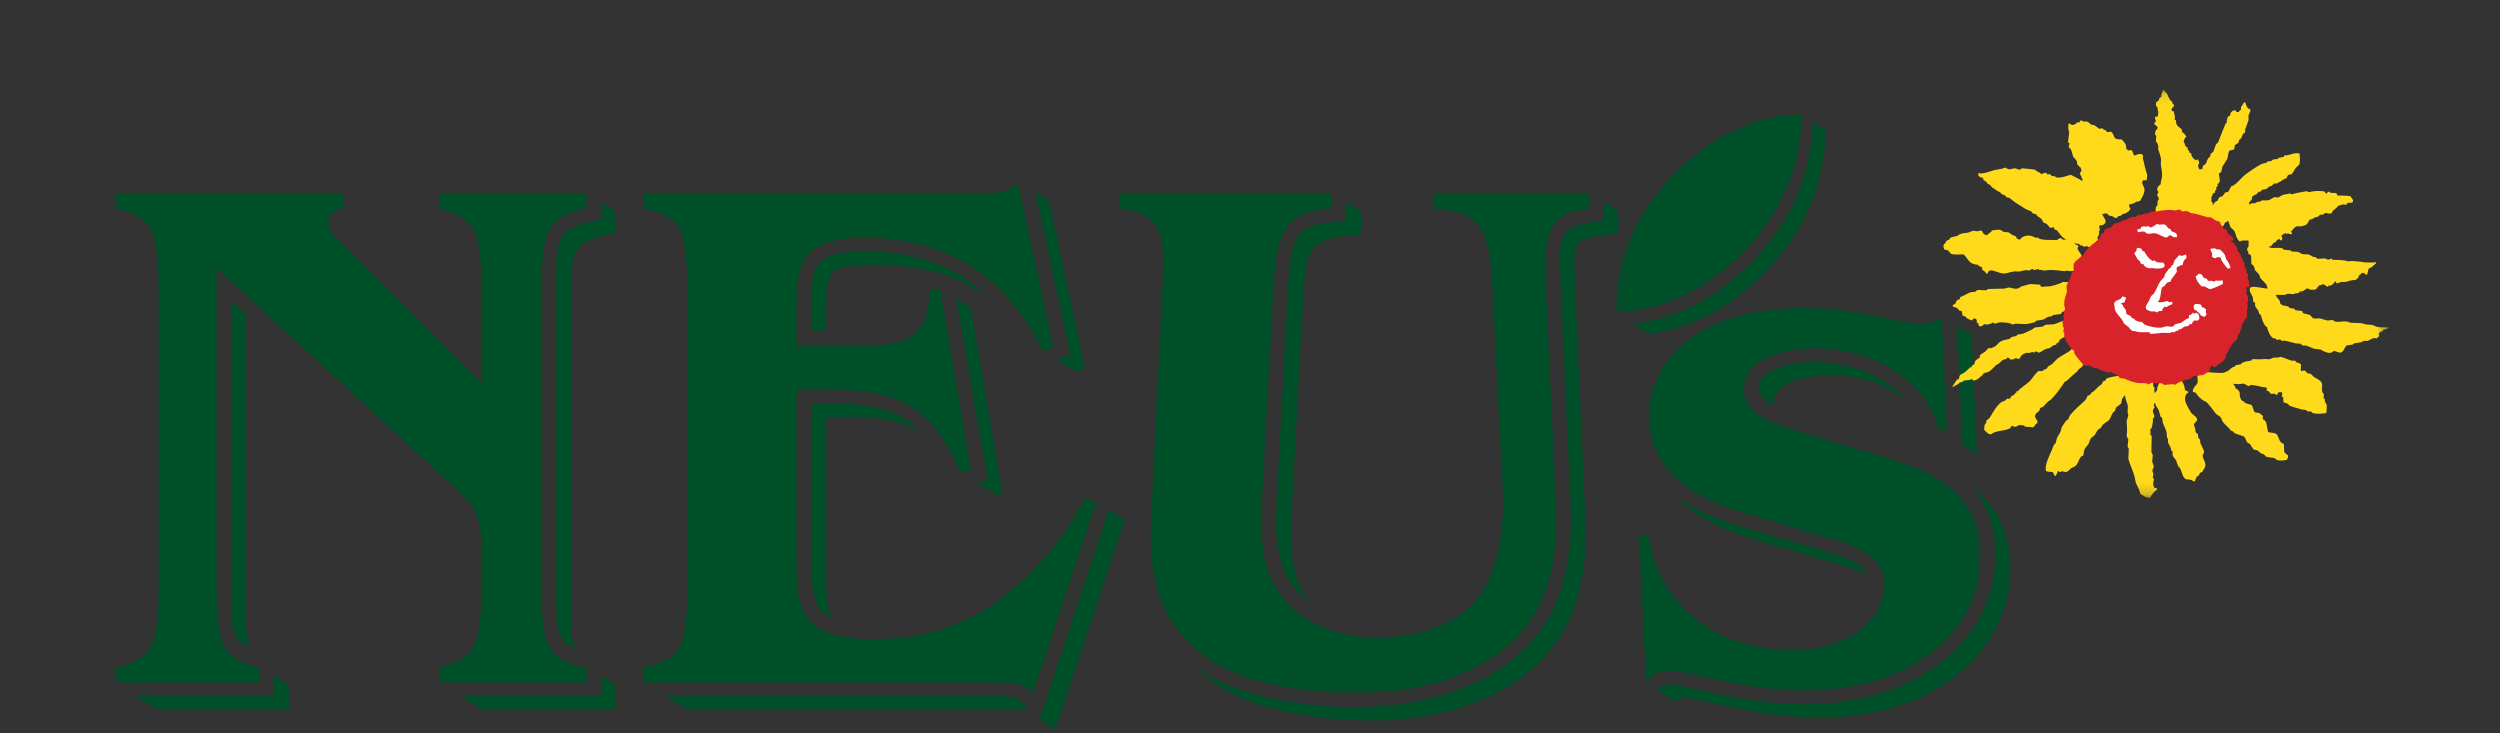 <?xml version="1.0" encoding="UTF-8"?>
<svg width="225px" height="66px" viewBox="0 0 225 66" version="1.1" xmlns="http://www.w3.org/2000/svg" xmlns:xlink="http://www.w3.org/1999/xlink">
    <rect x="0" y="0" width="225" height="66" fill="#333333" stroke="none"/>
    <!-- Generator: Sketch 45.2 (43514) - http://www.bohemiancoding.com/sketch -->
    <title>225xYYY Intro-Logos</title>
    <desc>Created with Sketch.</desc>
    <defs>
        <polygon id="path-1" points="0.028 0.012 0.028 46.042 167.974 46.042 167.974 0.012 0.028 0.012"></polygon>
        <polygon id="path-3" points="69.56 18.449 69.56 0.104 0.048 0.104 0.048 36.795 69.56 36.795"></polygon>
    </defs>
    <g id="Logo-Grundfläche" stroke="none" stroke-width="1" fill="none" fill-rule="evenodd">
        <g id="225xYYY-Intro-Logos">
            <g id="neus-mit-sonne" transform="translate(10.297, 8)">
                <g id="Group-3" transform="translate(0, 8.432)">
                    <mask id="mask-2" fill="white">
                        <use xlink:href="#path-1"></use>
                    </mask>
                    <g id="Clip-2"></g>
                    <path d="M164.466,12.081 C163.805,12.477 163.408,12.674 162.613,12.674 C161.753,12.674 160.695,12.477 160.364,12.411 C156.99,11.685 155.136,11.29 152.025,11.29 C142.362,11.29 138.128,16.17 138.128,20.985 C138.128,26.985 143.885,28.962 147.592,30.017 L153.879,31.864 C157.055,32.722 159.304,33.777 159.304,36.151 C159.304,38.987 156.525,42.086 150.835,42.086 C147.193,42.086 143.158,40.768 140.509,37.47 C138.788,35.294 138.327,33.25 137.996,31.666 L137.201,31.798 L137.863,44.987 C138.327,44.394 138.856,43.932 139.782,43.932 C140.312,43.932 140.906,43.998 142.627,44.394 C145.208,44.987 148.584,45.713 152.223,45.713 C161.952,45.713 167.974,40.174 167.974,33.579 C167.974,27.314 162.416,25.666 159.239,24.677 L152.091,22.566 C149.445,21.775 146.665,20.918 146.665,18.61 C146.665,16.104 149.709,14.917 153.083,14.917 C155.797,14.917 158.644,15.708 161.026,17.555 C163.276,19.335 163.739,20.785 164.202,22.304 L164.93,22.237 L164.466,12.081 Z M90.467,2.322 C94.438,2.848 94.57,4.762 94.305,9.641 L93.313,29.952 C93.048,35.756 93.975,39.251 97.945,42.482 C101.916,45.713 109.659,45.977 111.578,45.977 C114.755,45.977 121.57,45.515 126.072,41.031 C128.585,38.525 130.042,34.898 129.71,28.568 L128.851,9.641 C128.653,4.696 128.785,2.915 132.688,2.322 L132.688,1.002 L118.66,1.002 L118.66,2.322 C123.159,2.519 123.755,4.431 124.02,9.641 L124.879,26.391 C125.144,30.546 124.879,33.448 123.358,36.415 C121.704,39.579 117.335,40.964 113.762,40.964 C111.312,40.964 107.277,40.306 104.96,37.139 C103.24,34.699 103.108,32.127 103.305,28.106 L104.298,9.641 C104.629,4.431 105.292,2.584 109.526,2.322 L109.526,1.002 L90.467,1.002 L90.467,2.322 Z M88.335,28.831 L87.409,28.37 C86.615,29.819 85.291,32.457 81.518,36.019 C79.401,37.932 75.43,41.096 68.349,41.096 C61.599,41.096 61.401,38.261 61.401,34.04 L61.401,18.675 L64.974,18.675 C72.453,18.675 74.173,21.974 76.159,26.061 L77.084,25.864 L74.306,9.576 L73.379,9.707 C73.247,13.663 71.789,14.718 66.76,14.718 L61.401,14.718 L61.401,10.63 C61.401,7.136 62.128,4.96 67.488,4.96 C78.21,4.96 82.115,12.278 83.571,15.181 L84.497,14.785 L81.32,0.012 C80.594,0.606 80.13,1.002 77.746,1.002 L47.569,1.002 L47.569,2.322 C51.142,3.047 51.539,4.366 51.539,9.641 L51.539,36.349 C51.539,41.625 51.142,42.942 47.569,43.668 L47.569,44.987 L80.063,44.987 C80.791,44.987 81.32,45.119 81.718,45.317 C82.115,45.515 82.447,45.779 82.644,46.042 L88.335,28.831 Z M33.024,18.016 L20.583,5.618 C19.59,4.629 19.259,4.299 19.259,3.574 C19.259,2.848 19.721,2.519 20.583,2.322 L20.583,1.002 L0,1.002 L0,2.322 C3.508,3.112 3.971,4.299 3.971,9.641 L3.971,36.349 C3.971,41.691 3.442,42.942 0,43.668 L0,44.987 L13.038,44.987 L13.038,43.668 C9.861,42.811 9.199,42.02 9.199,36.349 L9.199,7.664 L31.303,28.106 C32.495,29.226 33.024,30.348 33.024,32.921 L33.024,36.349 C33.024,42.153 32.296,42.746 29.252,43.668 L29.252,44.987 L42.488,44.987 L42.488,43.668 C38.914,43.008 38.45,41.625 38.45,36.349 L38.45,9.641 C38.45,4.431 38.914,3.047 42.488,2.322 L42.488,1.002 L29.252,1.002 L29.252,2.322 C32.296,3.31 33.024,3.838 33.024,9.641 L33.024,18.016 L33.024,18.016 Z" id="Fill-1" fill="#005029" mask="url(#mask-2)"></path>
                </g>
                <path d="M10.521,19.037 L11.859,20.274 L11.859,45.898 C11.859,48.119 11.775,49.404 12.169,50.268 C10.307,49.399 10.521,48.239 10.521,44.691 L10.521,19.037 Z M157.778,43.711 C156.796,43.182 155.575,42.88 154.848,42.684 L148.558,40.837 C146.332,40.204 142.766,39.097 140.436,36.584 C142.647,38.267 145.388,39.108 147.22,39.631 L153.51,41.478 C154.667,41.79 157.082,42.37 157.778,43.711 L157.778,43.711 Z M167.115,35.794 C169.225,37.375 170.633,39.629 170.633,43.128 C170.633,50.692 163.751,56.582 153.555,56.582 C149.751,56.582 146.249,55.825 143.66,55.23 C141.957,54.838 141.484,54.802 141.113,54.802 C140.933,54.802 140.713,54.92 140.474,55.11 L138.857,54.152 C139.201,53.819 139.526,53.595 139.775,53.595 C140.147,53.595 140.619,53.632 142.321,54.023 C144.911,54.618 148.414,55.375 152.216,55.375 C162.413,55.375 169.296,49.485 169.296,41.922 C169.296,39.228 168.46,37.272 167.115,35.794 L167.115,35.794 Z M161.388,28.03 C159.301,26.47 156.816,25.788 154.415,25.788 C150.9,25.788 149.324,27.019 149.324,28.159 C149.324,28.294 149.35,28.425 149.398,28.551 C148.603,28.137 147.985,27.61 147.985,26.952 C147.985,25.812 149.561,24.581 153.078,24.581 C155.537,24.581 158.085,25.298 160.203,26.94 C160.688,27.323 161.073,27.679 161.388,28.03 L161.388,28.03 Z M167.148,22.097 L167.639,32.851 L166.324,32.054 L165.828,21.286 L167.148,22.097 Z M135.347,10.965 L135.347,13.005 C130.296,13.483 131.508,13.899 131.508,19.131 L132.367,38.048 C132.712,44.627 131.2,48.664 128.343,51.513 C123.433,56.404 116.117,56.847 112.91,56.847 C111.071,56.847 102.83,56.629 98.436,53.054 C97.949,52.657 97.504,52.254 97.098,51.846 C101.491,55.422 109.734,55.641 111.572,55.641 C114.779,55.641 122.094,55.197 127.004,50.307 C129.861,47.458 131.374,43.42 131.03,36.841 L130.17,17.924 C129.981,13.199 129.62,12.466 134.01,11.797 L134.01,10.143 L135.347,10.965 Z M112.186,10.992 L112.186,13.112 C107.399,13.409 107.279,14.162 106.956,19.261 L105.964,37.722 C105.766,41.725 105.938,43.877 107.364,45.91 C107.461,46.042 107.56,46.169 107.664,46.291 C107.053,45.866 106.495,45.344 106.026,44.705 C104.6,42.671 104.427,40.517 104.626,36.516 L105.618,18.054 C105.942,12.956 106.061,12.202 110.848,11.904 L110.848,10.169 L112.186,10.992 Z M72.536,30.961 C71.132,30.005 69.246,29.546 66.305,29.546 L64.059,29.546 L64.059,43.59 C64.059,45.406 64.115,46.711 64.577,47.61 C62.864,46.88 62.721,45.286 62.721,42.384 L62.721,28.338 L64.967,28.338 C68.951,28.338 70.998,29.182 72.536,30.961 L72.536,30.961 Z M77.076,19.664 L79.938,36.44 L79.439,36.547 L77.586,35.448 L78.604,35.232 L75.749,18.848 L77.076,19.664 Z M78.652,18.832 C76.225,16.912 72.925,15.91 68.819,15.83 C63.767,15.731 64.102,16.646 64.059,20.18 L64.059,21.74 L62.721,21.74 L62.721,18.974 C62.721,16.02 63.03,14.623 67.482,14.623 C71.406,14.623 74.323,15.52 76.645,17.13 C77.367,17.63 78.033,18.199 78.652,18.832 L78.652,18.832 Z M84.114,10.047 L87.354,25.119 L86.586,25.448 L84.841,24.414 L86.017,23.913 L82.87,9.283 L84.114,10.047 Z M82.273,55.974 C82.082,55.911 81.803,55.858 81.394,55.858 L51.582,55.858 L49.543,54.651 L80.056,54.65 C80.621,54.65 80.94,54.751 81.118,54.842 C81.533,55.049 81.934,55.507 82.273,55.974 L82.273,55.974 Z M83.313,56.794 L83.259,56.732 L89.484,37.903 L90.928,38.793 L84.703,57.618 L83.313,56.794 Z M15.696,53.64 L15.696,55.858 L3.89,55.858 L1.91,54.651 L14.358,54.65 L14.358,52.802 L15.696,53.64 Z M45.147,53.637 L45.147,55.858 L33.085,55.858 L31.092,54.651 L43.809,54.65 L43.809,52.814 L45.147,53.637 Z M45.147,11.045 L45.147,12.949 C40.909,13.809 41.11,14.451 41.11,19.19 L41.11,45.898 C41.11,48.106 41.06,49.435 41.429,50.301 C39.639,49.565 39.772,48.31 39.772,44.691 L39.772,17.984 C39.772,13.244 39.571,12.602 43.809,11.742 L43.809,10.209 L45.147,11.045 L45.147,11.045 Z" id="Fill-4" fill="#005029"></path>
                <g id="Group-8" transform="translate(135.085, 0)">
                    <mask id="mask-4" fill="white">
                        <use xlink:href="#path-3"></use>
                    </mask>
                    <g id="Clip-6"></g>
                    <path d="M18.962,3.683 C18.817,8.439 17.174,12.547 13.759,16.192 C10.629,19.533 7.16,21.428 2.976,22.06 L1.562,21.167 C5.857,20.574 9.4,18.67 12.592,15.264 C15.965,11.665 17.608,7.615 17.787,2.935 L18.962,3.683 Z M0.057,20.077 C-0.094,16.211 1.594,11.588 4.967,7.987 C8.401,4.324 12.78,2.326 16.729,2.283 C16.882,6.149 15.193,10.773 11.818,14.374 C8.386,18.037 4.007,20.034 0.057,20.077 L0.057,20.077 Z" id="Fill-5" fill="#005029" mask="url(#mask-4)"></path>
                    <path d="M48.587,28.265 L48.518,28.265 C48.509,28.36 48.488,28.434 48.45,28.497 C48.488,28.544 48.539,28.579 48.518,28.646 L48.382,28.918 C48.351,29.155 48.518,29.371 48.518,29.531 L48.382,29.667 L48.382,29.883 C48.333,30.178 48.333,30.55 48.122,30.686 L48.177,30.876 C48.172,30.921 48.124,31.024 48.15,31.108 L48.272,31.23 L48.259,31.814 L48.245,32.685 C48.265,32.782 48.348,32.866 48.368,32.944 L48.313,33.542 C48.346,33.638 48.431,33.815 48.45,33.95 C48.472,34.104 48.349,34.218 48.328,34.344 L48.328,34.357 L48.423,34.657 L48.368,34.984 L48.477,35.133 L48.409,35.46 C48.386,35.613 48.461,35.762 48.49,35.881 C48.585,35.901 48.705,35.93 48.764,35.989 L48.764,36.043 C48.543,36.209 48.244,36.513 48.135,36.791 C47.743,36.829 47.493,36.584 47.235,36.437 C47.181,36.034 46.962,35.774 46.838,35.445 L46.715,34.834 C46.57,34.327 46.311,33.819 46.169,33.283 L46.21,32.399 L46.1,32.196 L46.169,31.543 L46.018,31.271 L46.058,30.7 L46.018,29.883 C46.053,29.742 46.125,29.576 46.155,29.435 C46.184,29.294 46.118,29.188 46.1,29.108 L46.127,28.55 C46.063,28.216 45.901,28.014 45.881,27.599 L45.785,27.626 C45.747,27.767 45.64,27.815 45.593,27.925 L45.526,28.32 L45.061,28.673 L44.965,28.972 L44.775,29.149 C44.67,29.305 44.604,29.517 44.515,29.68 C44.368,29.948 44.007,30.042 43.832,30.278 L43.695,30.509 L43.408,30.7 L43.149,31.149 C43.056,31.272 42.863,31.342 42.78,31.475 C42.678,31.636 42.667,31.824 42.561,31.991 C42.469,32.138 42.292,32.279 42.22,32.454 C42.159,32.599 42.161,32.832 42.11,32.998 C41.786,33.054 41.706,33.54 41.55,33.772 C41.361,34.056 41.32,33.969 41.044,34.126 C40.875,34.224 40.791,34.449 40.539,34.48 C40.438,34.492 40.276,34.412 40.157,34.399 C40.111,34.469 40.091,34.485 39.965,34.48 C39.939,34.394 39.891,34.385 39.815,34.425 C39.778,34.607 39.691,34.677 39.624,34.834 L39.569,34.834 C39.465,34.746 39.434,34.599 39.364,34.48 C39.133,34.484 38.941,34.455 38.763,34.412 C38.6,33.852 39.114,32.909 39.268,32.549 L39.446,32.072 L39.637,31.855 L39.746,31.407 L40.075,30.836 L40.17,30.454 C40.283,30.247 40.432,30.071 40.566,29.87 L40.772,29.707 C40.839,29.597 40.835,29.488 40.908,29.394 C41.248,28.958 41.691,28.559 42.11,28.197 C42.192,28.128 42.325,27.983 42.383,27.898 L42.492,27.626 L42.725,27.531 L42.876,27.314 L43.039,27.232 L43.476,26.797 L43.763,26.579 L43.901,26.321 L44.091,26.267 L44.159,26.104 C44.367,25.943 45.114,25.851 45.431,25.805 C45.462,25.721 45.479,25.681 45.554,25.642 C46.27,25.765 47.192,25.709 48.014,25.709 L48.026,26.253 C48.052,26.195 48.117,26.151 48.191,26.185 L48.409,26.389 L48.409,26.783 L48.518,26.864 C48.512,26.994 48.477,27.343 48.559,27.395 C48.588,27.263 48.633,27.245 48.737,27.191 C48.744,26.973 48.82,26.708 48.914,26.539 L49.092,26.348 C49.149,26.217 49.098,26.114 49.161,26.022 L49.188,26.008 C49.277,26.012 49.288,26.029 49.338,26.062 C49.359,26.155 49.344,26.407 49.407,26.47 C49.478,26.231 49.534,25.92 49.557,25.614 L51.306,25.531 C51.19,25.753 50.994,25.991 50.951,26.267 C51.137,26.454 51.235,26.815 51.278,27.137 C51.423,27.157 51.502,27.217 51.593,27.286 L51.551,27.341 C51.294,27.43 51.215,27.883 51.319,28.197 C51.389,28.405 51.78,29.147 51.92,29.258 C52.062,29.371 52.435,29.586 52.344,29.856 L52.071,30.169 C52.072,30.388 52.195,30.503 52.208,30.659 L52.208,30.876 C52.254,30.965 52.402,31 52.439,31.108 L52.453,31.38 L52.617,31.57 L52.658,31.896 L52.973,32.575 C53.036,32.811 52.812,32.883 52.863,33.106 C52.928,33.386 53.191,33.666 53.069,34.045 L52.823,34.466 L52.617,34.562 L52.521,34.779 L52.316,34.915 L52.139,35.337 C51.964,35.315 51.912,35.207 51.756,35.174 L51.346,35.133 L51.319,35.119 C51.033,34.893 51.01,34.525 50.841,34.167 L50.636,33.922 L50.472,33.446 C50.378,33.283 50.179,33.139 50.144,32.902 C50.132,32.821 50.166,32.695 50.144,32.604 L50.021,32.549 C50.021,32.234 49.828,32.046 49.734,31.814 L49.734,31.488 L49.652,31.393 L49.612,30.904 C49.539,30.643 49.375,30.345 49.283,30.075 C49.247,29.967 49.242,29.663 49.188,29.584 L49.066,29.503 L48.914,28.945 C48.832,28.702 48.592,28.559 48.587,28.265 L48.587,28.265 Z M59.627,27.327 C59.628,27.431 59.61,27.473 59.572,27.531 L59.558,27.531 C59.41,27.526 59.38,27.46 59.299,27.422 L59.039,27.449 C58.907,27.421 58.88,27.261 58.779,27.205 C58.706,27.163 58.654,27.193 58.602,27.137 C58.623,27.077 58.658,27.016 58.629,26.947 L58.562,26.864 C58.129,26.868 57.413,26.562 57.113,26.675 C57.082,26.728 57.054,26.726 57.003,26.756 C56.828,26.69 56.702,26.576 56.539,26.525 L56.047,26.579 L55.596,26.539 L55.787,26.81 L55.829,26.973 L55.979,27.028 L56.183,27.273 C56.177,27.668 56.242,27.971 56.483,28.116 L56.594,28.13 C56.609,28.142 56.594,28.221 56.648,28.251 C56.765,28.338 57.223,28.395 57.29,28.483 L57.494,29.027 C57.615,29.194 57.757,29.106 57.973,29.19 C58.066,29.226 58.168,29.364 58.274,29.421 C58.26,29.539 58.262,29.689 58.315,29.775 C58.683,29.834 58.62,30.594 58.766,30.89 C58.933,30.95 59.3,30.939 59.45,31.039 C59.675,31.192 59.696,31.543 59.859,31.759 C59.939,31.867 60.08,31.9 60.174,31.991 L60.187,32.631 C60.31,32.997 60.769,32.833 60.433,33.378 C60.202,33.447 59.781,33.491 59.531,33.392 L59.285,33.216 L58.67,33.132 C58.506,33.09 58.47,32.97 58.356,32.889 C58.276,32.832 58.194,32.842 58.096,32.793 L57.81,32.549 C57.703,32.476 57.531,32.52 57.44,32.44 C57.296,32.314 57.237,32.112 57.113,31.964 L56.881,31.828 C56.756,31.672 56.718,31.381 56.553,31.271 L55.787,31.012 C55.608,30.916 55.635,30.789 55.377,30.74 C55.175,30.412 54.856,30.239 54.653,29.938 L54.502,29.597 C54.38,29.421 54.154,29.362 54.025,29.204 C53.754,28.87 53.534,28.524 53.233,28.224 C53.14,28.132 53.016,28.111 52.904,28.035 C52.638,27.854 52.401,27.628 52.236,27.341 C52.122,27.317 52.039,27.313 51.962,27.232 C51.981,26.895 52.22,26.729 52.372,26.525 C52.514,26.173 52.247,25.627 52.439,25.531 C52.669,25.61 52.76,25.48 53.014,25.478 C53.3,25.475 54.675,25.645 54.844,25.519 C54.946,25.443 55.054,25.438 55.158,25.37 C55.407,25.205 55.372,25.079 55.761,24.988 L55.815,24.866 L56.32,24.784 L56.32,24.73 C56.507,24.551 56.908,24.499 57.221,24.458 L57.317,24.323 C57.703,24.329 58.116,24.351 58.479,24.309 L58.875,24.335 L59.244,24.186 L59.586,24.186 L59.873,24.118 C60.229,24.205 60.535,24.364 60.87,24.458 L61.144,24.458 C61.242,24.487 61.242,24.573 61.307,24.621 L61.553,24.676 C61.619,24.724 61.617,24.761 61.717,24.798 C61.707,25.001 61.647,25.253 61.731,25.396 C61.833,25.409 61.918,25.332 61.99,25.342 C62.155,25.364 62.21,25.547 62.332,25.614 C62.396,25.649 62.48,25.604 62.538,25.627 C62.665,25.679 62.766,25.852 62.879,25.926 C63.113,26.083 63.458,26.207 63.576,26.47 C63.67,26.683 63.55,26.958 63.603,27.218 C63.628,27.346 63.738,27.396 63.767,27.517 L63.74,27.83 C63.766,27.884 63.787,27.893 63.849,27.912 C63.85,28.239 63.891,28.197 63.999,28.374 C64.07,28.489 63.998,29.045 63.985,29.177 C63.653,29.224 63.013,29.298 62.728,29.149 C62.684,29.125 62.685,29.061 62.619,29.041 L62.264,29.013 L62.141,28.891 L61.827,28.863 C61.485,28.755 61.039,28.67 60.706,28.523 C60.602,28.478 60.572,28.375 60.488,28.32 L60.132,28.211 L60.105,27.749 C60.025,27.737 60.025,27.723 59.982,27.68 C59.991,27.519 60.066,27.428 59.996,27.3 C59.793,27.284 59.819,27.306 59.627,27.327 L59.627,27.327 Z M37.478,23.859 C37.507,23.864 37.516,23.865 37.524,23.87 C37.53,23.872 37.535,23.878 37.547,23.886 L37.478,23.859 Z M41.727,23.234 C41.933,23.264 42.535,23.887 42.766,24.036 L42.74,24.077 C42.464,24.168 42.217,24.472 42.11,24.73 L42.042,24.975 L41.66,25.274 L41.563,25.437 C41.244,25.694 40.941,25.969 40.648,26.253 C40.584,26.315 40.482,26.313 40.43,26.389 C40.044,26.953 39.668,27.513 39.186,27.98 L38.94,28.143 L38.517,28.592 L38.256,28.715 C38.199,28.79 38.203,28.901 38.148,28.972 C38.052,29.096 37.873,29.159 37.806,29.313 C37.652,29.664 38.101,29.789 37.971,30.088 C37.818,30.151 37.724,30.321 37.643,30.454 L36.85,30.401 C36.834,30.338 36.815,30.333 36.782,30.291 L36.344,30.251 C36.221,30.308 36.082,30.456 35.879,30.401 C35.788,30.375 35.793,30.32 35.661,30.333 L35.538,30.536 C35.026,30.824 34.222,30.719 33.802,31.094 C33.548,31.091 33.302,30.816 33.188,30.659 C33.19,30.627 33.222,30.272 33.229,30.251 L33.379,30.046 L33.393,29.856 L33.68,29.612 C34.014,29.088 34.291,28.513 34.787,28.157 C34.857,28.106 34.926,28.145 35.005,28.101 L35.292,27.857 C35.366,27.904 35.433,27.897 35.524,27.871 C35.572,27.797 35.609,27.671 35.688,27.626 L35.894,27.545 L35.949,27.409 L36.085,27.354 L36.098,27.232 L36.29,27.164 L36.385,27.028 C36.683,26.808 36.947,26.589 37.233,26.362 C37.439,26.198 37.897,25.454 38.107,25.396 C38.215,25.366 38.344,25.42 38.449,25.396 C38.552,25.208 38.645,25.295 38.817,25.179 L38.954,24.975 C39.072,24.898 39.186,24.854 39.296,24.771 C39.474,24.632 39.612,24.419 39.788,24.281 C40.121,24.018 40.487,23.859 40.854,23.614 L41.113,23.384 C41.284,23.28 41.598,23.374 41.727,23.234 L41.727,23.234 Z M35.319,21.222 L35.347,21.222 L35.319,21.222 Z M40.88,20.785 L40.867,22.255 L40.634,22.336 L40.607,22.241 C40.4,22.34 40.077,22.468 39.951,22.649 L39.91,22.813 L39.733,22.866 L39.678,23.016 L39.433,23.085 L39.09,23.329 L38.763,23.397 C38.541,23.487 38.346,23.666 38.107,23.751 C38.035,23.69 37.968,23.642 37.847,23.628 L37.683,23.737 C37.487,23.633 37.468,23.703 37.301,23.764 L37.041,23.751 C36.76,23.815 36.575,23.913 36.453,24.145 C36.414,24.22 36.337,24.255 36.344,24.335 C36.264,24.303 36.051,24.218 36.003,24.227 L35.867,24.349 C35.719,24.311 35.702,24.332 35.579,24.39 C35.541,24.314 35.392,24.202 35.319,24.159 C35.254,24.198 35.285,24.234 35.238,24.281 L34.896,24.39 C34.739,24.482 34.637,24.624 34.5,24.73 L34.24,24.88 C34.048,25.069 33.868,25.286 33.639,25.437 C33.498,25.53 33.261,25.526 33.12,25.627 L33.052,25.75 C32.774,25.949 32.637,26.206 32.232,26.253 C32.164,26.182 32.16,26.129 32.013,26.13 C31.715,26.295 31.731,26.163 31.398,26.253 C31.3,26.28 31.251,26.363 31.179,26.402 C31.13,26.43 31.063,26.38 31.043,26.389 L30.838,26.579 C30.674,26.669 30.55,26.71 30.415,26.81 L30.332,26.797 L30.332,26.783 L30.728,26.185 C30.802,26.14 30.86,26.172 30.906,26.104 C30.974,25.999 30.944,25.834 31.029,25.75 L31.412,25.531 C31.596,25.396 31.781,25.193 31.958,25.043 L32.04,25.084 C32.054,24.85 32.233,24.877 32.328,24.743 L32.354,24.553 C32.435,24.403 32.642,24.269 32.791,24.186 L32.805,23.969 L32.819,23.954 L33.297,23.628 C33.408,23.54 33.449,23.419 33.585,23.343 L33.611,23.315 L33.789,23.343 C33.836,23.33 34.166,23.196 34.199,23.166 C34.401,22.98 34.557,22.757 34.841,22.649 L35.456,22.499 L35.688,22.323 L36.085,22.241 C36.134,22.209 36.127,22.142 36.193,22.119 L36.713,22.023 L37.478,21.67 L37.724,21.494 C37.958,21.416 38.19,21.454 38.462,21.385 L38.681,21.248 C38.951,21.166 39.283,21.239 39.528,21.167 C39.973,21.036 40.311,20.795 40.88,20.785 L40.88,20.785 Z M63.999,20.623 L64.149,20.623 L64.135,20.651 L63.999,20.623 Z M40.279,17.373 L41.81,17.455 C41.451,18.21 41.245,19.243 41.209,20.296 C41.031,20.176 40.655,19.951 40.307,20.038 C40.167,20.074 40.163,20.219 40.06,20.269 L39.391,20.351 L39.323,20.447 L38.927,20.527 C38.783,20.586 38.67,20.711 38.503,20.759 L37.888,20.868 L37.738,21.004 L37.246,21.126 C36.715,21.257 36.035,21.023 35.729,21.222 C35.645,21.057 34.801,20.961 34.472,21.031 L34.172,21.14 L33.994,21.018 C33.819,21.134 33.68,21.183 33.433,21.207 L33.229,21.181 C33.087,21.225 32.975,21.441 32.764,21.358 C32.659,21.315 32.715,21.168 32.641,21.099 C32.596,21.056 32.559,21.069 32.519,21.018 C32.537,20.93 32.549,20.773 32.45,20.705 L32.272,20.651 L32.068,20.841 C31.953,20.79 31.81,20.735 31.685,20.664 C31.472,20.544 31.61,20.465 31.261,20.419 C31.215,20.28 31.231,20.101 31.152,19.984 L30.934,19.943 C30.895,19.774 30.575,19.604 30.373,19.603 C30.359,19.517 30.364,19.485 30.401,19.427 C30.678,19.345 30.604,19.244 30.742,19.032 L31.015,18.896 L31.043,18.732 C31.385,18.627 31.666,18.399 31.986,18.298 L32.409,18.256 C32.467,18.228 32.478,18.144 32.56,18.121 C32.845,18.039 33.266,18.213 33.488,18.067 C33.511,18.027 33.509,18.062 33.488,18.012 L35.046,17.972 L35.374,17.876 C35.581,17.851 35.853,18.04 36.18,17.972 C36.356,17.935 36.413,17.838 36.536,17.781 L37.177,17.604 C37.552,17.503 37.969,17.657 38.23,17.604 C38.264,17.961 38.589,17.749 38.899,17.781 C39.173,17.809 40.097,17.519 40.279,17.373 L40.279,17.373 Z M60.501,13.185 L60.528,13.185 L60.501,13.211 L60.501,13.185 Z M54.366,9.595 C54.394,9.619 54.375,9.595 54.394,9.636 L54.366,9.636 L54.366,9.595 Z M43.272,13.716 C43.286,13.895 43.297,14.067 43.272,14.232 C43.143,14.397 42.894,14.342 42.685,14.286 L42.452,14.151 C42.378,14.135 42.247,14.235 42.123,14.191 L42.056,14.109 L41.851,14.083 L41.713,13.947 L41.304,13.919 L41.29,13.947 L41.646,14.096 C41.724,14.218 41.559,14.273 41.605,14.408 C41.674,14.618 42.106,15.007 41.987,15.307 C41.96,15.362 41.943,15.37 41.878,15.388 L41.878,15.442 C41.986,15.553 42.075,15.665 42.165,15.796 L42.123,15.932 L41.974,15.973 L41.878,15.918 L41.892,16.204 C41.848,16.287 41.834,16.237 41.755,16.286 C41.709,16.313 41.711,16.387 41.646,16.407 C41.412,16.479 41.238,16.357 41.003,16.394 C40.846,16.42 40.747,16.369 40.634,16.353 L40.444,16.407 C40.019,16.363 39.615,16.298 39.09,16.299 L38.49,16.353 L38.421,16.286 L38.174,16.313 L38.094,16.217 L37.67,16.299 C37.614,16.276 37.593,16.179 37.465,16.217 L37.301,16.34 L36.905,16.313 C36.705,16.342 36.536,16.398 36.398,16.436 L35.935,16.421 C35.711,16.454 35.404,16.529 35.211,16.585 C34.67,16.74 34.125,16.261 33.694,16.34 C33.581,16.418 33.536,16.492 33.488,16.638 L33.366,16.612 C33.279,16.367 33.11,16.4 33.011,16.245 C32.982,16.179 33.013,16.118 33.037,16.067 C32.868,16.036 32.784,15.944 32.641,15.878 L32.668,15.837 C31.772,15.783 31.802,15.316 31.344,14.899 C30.983,14.878 30.477,14.963 30.196,14.83 L29.936,14.531 L29.595,14.449 C29.533,14.308 29.495,14.104 29.581,13.96 C29.754,13.914 29.709,13.747 29.827,13.661 L30.086,13.538 L30.1,13.444 C30.211,13.316 30.595,13.297 30.783,13.226 L30.974,13.089 C31.215,12.964 31.493,12.993 31.781,12.927 L32.204,12.763 L32.546,12.818 C32.652,12.793 32.857,12.733 32.997,12.763 C33.039,12.982 33.218,13.15 33.461,13.171 C33.529,13.033 33.75,12.941 33.857,12.831 L33.857,12.749 C34.094,12.728 34.461,12.611 34.731,12.723 C34.82,12.759 34.843,12.846 34.964,12.872 L35.388,12.912 L35.702,13.131 L36.003,13.252 C36.18,13.408 36.048,13.55 36.44,13.552 C36.537,13.298 37.055,13.12 37.465,13.239 C37.665,13.297 37.756,13.457 38.038,13.375 C38.202,13.678 39.391,13.57 39.746,13.607 C39.858,13.533 39.923,13.438 40.102,13.43 C40.173,13.463 40.211,13.488 40.239,13.565 C40.358,13.555 40.431,13.564 40.526,13.593 L40.526,13.538 C40.172,13.361 40.003,13.034 39.76,12.749 C39.689,12.668 39.556,12.705 39.5,12.6 L39.474,12.423 C39.392,12.498 39.223,12.524 39.104,12.478 L38.845,12.179 C38.749,12.103 38.577,12.062 38.503,12.002 C38.446,11.955 38.477,11.876 38.434,11.812 C38.329,11.654 38.107,11.547 37.957,11.431 L37.875,11.281 L37.573,11.213 L37.451,11.036 L36.945,10.819 C36.641,10.619 36.313,10.425 35.989,10.22 L35.483,9.825 L35.183,9.745 L35.088,9.595 L34.787,9.473 C34.709,9.426 34.675,9.331 34.609,9.283 L34.472,9.241 L33.885,8.846 C33.826,8.787 33.807,8.704 33.735,8.656 L33.488,8.521 L33.379,8.357 L33.133,8.207 C33.078,8.108 33.156,8.065 33.065,8.005 C32.975,7.963 32.885,7.988 32.805,7.936 L32.668,7.787 L32.641,7.609 C33.357,7.619 33.565,7.458 34.104,7.31 L34.8,7.188 C34.912,7.151 34.977,7.094 35.17,7.093 C35.416,7.412 35.785,7.086 36.058,7.161 C36.168,7.191 36.286,7.299 36.453,7.256 C36.53,7.236 36.535,7.135 36.644,7.147 C37.027,7.191 37.433,7.217 37.779,7.269 C37.897,7.482 38.182,7.453 38.311,7.664 C38.489,7.654 38.635,7.512 38.763,7.555 C38.839,7.593 38.854,7.666 38.913,7.718 C38.959,7.685 39.004,7.644 39.063,7.664 C39.174,7.705 39.213,7.794 39.296,7.842 L39.569,7.868 L39.637,7.95 C39.997,8.102 40.773,7.762 41.003,7.732 C41.288,7.912 41.664,8.036 41.946,8.25 C42.019,8.251 42.04,8.257 42.069,8.235 C41.986,8.008 41.898,7.811 41.796,7.609 L41.96,7.351 C41.933,7.233 41.891,7.224 41.892,7.093 C41.803,7.074 41.588,6.826 41.55,6.753 C41.597,6.42 41.376,6.343 41.194,6.1 L41.194,6.073 L41.017,5.461 C40.961,5.378 40.847,5.353 40.812,5.23 C40.774,5.094 40.88,5.013 40.894,4.903 C40.795,4.89 40.779,4.854 40.743,4.78 L40.839,3.951 C40.779,3.652 40.723,3.432 40.799,3.109 C40.961,3.113 40.918,3.174 41.031,3.218 C41.304,3.321 41.467,3.096 41.591,3 C41.633,3.026 41.658,3.048 41.713,3.027 C41.785,2.99 41.825,2.906 41.865,2.836 C42.01,2.84 42.023,2.904 42.11,2.932 L42.466,2.946 C42.609,3.011 42.727,3.147 42.848,3.231 L43.08,3.258 C43.243,3.337 43.394,3.479 43.531,3.584 L43.873,3.557 C43.934,3.739 44.002,3.639 44.146,3.733 L44.201,3.842 C44.345,3.934 44.523,3.854 44.61,3.842 C45.053,4.246 44.663,4.565 45.567,4.55 C45.706,4.732 45.895,4.851 45.963,5.107 L45.991,5.421 L46.223,5.557 C46.279,5.527 46.364,5.482 46.442,5.515 C46.605,5.604 46.578,5.89 46.715,6.005 C46.91,5.911 47.374,5.718 47.494,6.005 C47.528,6.092 47.446,6.159 47.467,6.223 C47.601,6.651 47.676,7.246 47.849,7.664 C47.89,7.763 47.841,8.2 47.781,8.235 C47.661,8.275 47.611,8.173 47.494,8.222 L47.398,8.452 L47.617,8.97 C47.683,9.334 47.337,9.915 47.193,10.112 C46.871,10.117 46.803,10.218 46.619,10.316 L46.25,10.397 L46.237,10.424 C46.232,10.615 46.282,10.666 46.36,10.765 C46.281,11.001 46.056,11.143 45.826,11.227 L45.608,11.281 L45.554,11.39 L45.293,11.444 C45.195,11.503 45.201,11.657 44.979,11.608 L44.693,11.444 L44.419,11.404 L44.296,11.241 C44.175,11.174 43.921,11.246 43.819,11.267 C43.941,11.633 44.386,11.922 43.914,12.233 C43.86,12.268 43.646,12.262 43.545,12.314 L43.6,12.736 L43.518,12.818 L43.545,13.049 C43.51,13.157 43.403,13.342 43.381,13.457 C43.381,13.457 43.448,13.586 43.449,13.634 L43.381,13.701 L43.272,13.716 Z M50.281,2.034 C50.273,2.246 50.351,2.37 50.363,2.51 C50.376,2.664 50.242,2.762 50.458,2.836 C50.442,3.372 50.718,3.38 50.978,3.652 L50.992,3.87 C51.175,3.985 51.289,4.111 51.388,4.304 C51.271,4.365 51.155,4.623 51.142,4.78 C51.285,4.88 51.232,5.03 51.333,5.176 C51.373,5.233 51.457,5.21 51.497,5.284 L51.511,5.475 L51.634,5.57 L51.661,5.72 C51.691,5.763 51.79,5.764 51.825,5.814 L51.879,6.06 C51.927,6.125 51.977,6.182 52.029,6.263 L52.262,6.44 L52.344,6.345 L52.439,6.372 C52.467,6.477 52.56,6.567 52.535,6.698 C52.519,6.782 52.41,6.871 52.453,6.997 C52.476,7.06 52.527,7.149 52.549,7.242 L52.823,7.216 L52.89,6.902 C53.226,6.808 53.184,6.5 53.355,6.25 L53.547,6.06 L53.574,5.855 L53.819,5.651 L54.053,4.999 L54.256,4.795 C54.256,4.795 54.848,3.25 54.913,3.135 C54.934,3.099 55.003,3.096 55.022,3.068 L55.022,2.918 C55.079,2.7 55.057,2.454 55.336,2.401 C55.33,2.111 55.533,1.935 55.787,1.926 L55.856,1.98 L55.856,2.048 C55.973,2.062 55.994,2.101 56.115,2.089 C56.134,1.919 56.244,1.969 56.307,1.858 L56.307,1.613 C56.427,1.546 56.481,1.316 56.594,1.204 L56.689,1.218 C56.803,1.5 56.83,1.768 57.154,1.844 C57.173,2.122 57.026,2.203 56.977,2.401 L56.99,2.81 L56.703,3.598 L56.661,3.939 L56.483,4.06 L56.32,4.441 L56.143,4.604 L56.074,4.849 L55.746,5.08 L55.705,5.421 C55.631,5.537 55.302,5.428 55.199,5.678 L55.078,6.291 L54.653,6.97 C54.5,7.324 54.68,7.441 54.312,7.623 C54.333,7.658 54.395,8.188 54.407,8.29 L54.312,8.48 L54.202,8.548 L54.202,8.751 L54.079,8.861 L54.093,9.078 L53.984,9.16 C53.931,9.248 54.034,9.301 53.916,9.363 L53.778,9.418 C53.74,9.583 53.71,9.678 53.628,9.786 C53.719,10.036 53.551,10 53.683,10.179 L53.778,10.275 C53.774,10.395 53.732,10.409 53.669,10.465 C53.93,10.39 53.879,10.26 54.011,10.153 L54.202,10.057 L54.312,9.799 C54.382,9.72 54.579,9.695 54.667,9.636 L54.872,9.336 L55.173,9.254 C55.254,9.06 55.354,8.968 55.418,8.765 C55.76,8.761 56.386,7.944 56.675,7.732 C57.163,7.374 57.671,6.997 58.233,6.725 L58.562,6.658 L58.739,6.521 L59.039,6.494 L59.176,6.359 L59.613,6.304 L59.723,6.195 L60.146,6.128 L60.2,5.992 C60.749,5.994 61.054,5.703 61.566,5.814 C61.617,6.057 61.652,6.619 61.539,6.821 L61.239,7.107 L60.87,7.691 C60.723,7.685 60.554,7.725 60.501,7.814 L60.406,8.044 C60.149,8.089 60.023,8.246 59.845,8.343 C59.707,8.42 59.592,8.467 59.477,8.534 C59.412,8.525 59.347,8.491 59.271,8.521 L59.066,8.725 L58.821,8.806 L58.629,8.983 C58.406,9.12 58.184,8.961 58.096,9.241 C57.986,9.238 57.912,9.247 57.851,9.283 C57.752,9.55 57.554,9.505 57.358,9.662 C57.258,9.745 57.335,9.843 57.277,9.949 C57.205,10.078 56.947,10.18 57.072,10.397 L57.085,10.397 C57.182,10.381 57.191,10.324 57.262,10.302 L57.523,10.302 L57.769,10.179 L58.001,10.153 L58.178,10.044 C58.337,10.005 58.632,10.076 58.847,10.003 L59.299,9.745 L59.654,9.772 C59.77,9.734 59.92,9.6 60.05,9.554 C60.258,9.482 60.554,9.468 60.761,9.405 C60.791,9.468 60.819,9.483 60.911,9.487 C61.285,9.349 61.743,9.302 62.182,9.214 C62.316,9.187 62.315,9.277 62.387,9.297 L62.824,9.214 C63.027,9.178 63.722,9.175 63.863,9.254 C63.875,9.329 63.898,9.357 63.931,9.405 L64.012,9.405 C64.071,9.371 64.127,9.272 64.177,9.254 C64.283,9.217 64.289,9.318 64.341,9.336 C64.556,9.409 64.74,9.319 64.901,9.405 L64.995,9.595 C65.44,9.616 65.758,9.59 66.172,9.662 C66.226,9.809 66.305,9.883 66.39,9.989 L66.376,10.194 C66.29,10.233 66.058,10.292 65.967,10.234 C65.877,10.273 65.825,10.389 65.748,10.424 C65.65,10.471 65.615,10.377 65.515,10.397 C65.399,10.421 65.174,10.473 65.038,10.533 L64.928,10.683 L64.56,10.982 L64.464,11.2 L64.149,11.227 C64.092,11.208 64.012,11.141 63.89,11.172 C63.806,11.193 63.773,11.282 63.712,11.308 L63.411,11.335 L63.233,11.512 L63.029,11.539 C62.914,11.585 62.758,11.703 62.647,11.743 L62.51,11.743 C62.459,11.771 62.319,12.144 62.168,12.233 C62.093,12.277 61.827,12.342 61.759,12.369 L61.307,12.369 C61.075,12.469 60.995,12.665 60.815,12.845 C60.844,12.947 60.895,12.934 60.911,13.049 L60.898,13.076 C60.722,13.076 60.671,13.058 60.584,13.022 C60.475,12.977 60.44,13.071 60.378,13.049 C60.349,13.006 60.336,13.002 60.269,12.995 C60.174,13.043 59.987,13.15 59.927,13.239 C59.973,13.297 60.053,13.397 60.022,13.484 C60.011,13.571 59.982,13.581 59.941,13.634 L59.832,13.62 L59.764,13.498 L59.517,13.62 C59.476,13.676 59.522,13.731 59.463,13.77 L59.258,13.851 C59.165,13.935 59.106,14.082 58.998,14.151 C58.944,14.184 58.877,14.167 58.834,14.205 L58.847,14.259 C59.2,14.411 59.737,14.213 60.064,14.367 L60.159,14.477 L60.761,14.531 C60.809,14.555 60.82,14.622 60.898,14.64 L61.444,14.667 L61.8,14.856 C62.044,14.929 62.249,14.846 62.454,14.926 L62.838,15.13 L62.988,15.13 C63.064,15.163 63.096,15.253 63.207,15.279 C63.418,15.329 63.686,15.227 63.876,15.266 C63.973,15.285 64.08,15.397 64.231,15.361 C64.334,15.335 64.358,15.269 64.492,15.279 L64.532,15.388 C65.039,15.386 65.608,15.398 65.954,15.524 L66.308,15.483 C66.634,15.539 67.003,15.521 67.293,15.592 C67.466,15.634 68.297,15.625 68.303,15.619 L68.412,15.592 L68.467,15.632 L68.467,15.687 C68.337,15.778 68.241,15.899 68.126,16 C68.034,16.08 67.888,16.098 67.811,16.19 C67.717,16.304 67.721,16.594 67.647,16.734 C67.507,16.725 67.446,16.623 67.36,16.557 C67.272,16.575 67.254,16.576 67.169,16.557 C67.107,16.722 66.972,16.719 66.896,16.843 L66.869,16.993 C66.859,17.007 66.649,17.176 66.623,17.196 C66.22,17.191 66.009,17.313 65.734,17.373 L65.366,17.373 C65.229,17.405 65.07,17.468 64.901,17.51 C64.889,17.432 64.864,17.375 64.819,17.332 L64.737,17.346 C64.728,17.49 64.479,17.669 64.367,17.699 L64.204,17.699 C64.159,17.722 64.183,17.818 64.081,17.795 C63.976,17.771 63.842,17.613 63.727,17.577 L63.302,17.712 C63.216,17.808 63.164,17.956 63.056,18.026 C62.867,18.136 62.376,18.078 62.291,17.931 C62.144,18.015 61.994,18.152 61.827,18.216 C61.719,18.256 61.647,18.208 61.58,18.244 C61.551,18.324 61.517,18.356 61.444,18.393 C61.241,18.358 61.17,18.43 61.021,18.474 L60.515,18.433 L60.282,18.529 C60.051,18.573 59.675,18.521 59.45,18.543 C59.49,18.743 59.637,18.875 59.749,19.005 C59.859,19.131 59.751,19.26 59.927,19.399 C60.137,19.564 60.342,19.482 60.584,19.603 L60.692,19.726 L61.089,19.78 L61.211,19.916 L61.827,19.998 C61.829,20.11 61.871,20.167 61.949,20.201 C62.144,20.28 62.35,20.272 62.523,20.364 C62.648,20.432 62.678,20.606 62.838,20.651 C63.024,20.703 63.265,20.625 63.452,20.664 L64.054,20.841 C64.204,20.861 64.395,20.799 64.587,20.8 C64.764,21.127 65.493,20.851 65.912,20.949 L66.131,21.044 L67.183,21.086 L67.511,21.194 L68.153,21.248 C68.315,21.324 68.43,21.399 68.672,21.439 C68.969,21.488 69.287,21.427 69.546,21.48 L69.56,21.534 C69.381,21.594 69.29,21.661 69.082,21.697 L69.041,21.833 C68.855,21.821 68.793,21.924 68.699,22.038 C68.719,22.116 68.771,22.158 68.74,22.241 C68.693,22.337 68.583,22.39 68.508,22.458 C68.224,22.329 67.93,22.597 67.716,22.677 L67.388,22.677 L67.073,22.813 L66.473,22.907 L66.39,23.003 L65.844,23.085 C65.601,23.207 65.6,23.647 65.297,23.724 C65.017,23.794 64.866,23.531 64.614,23.614 L64.451,23.737 C64.084,23.836 63.658,23.566 63.466,23.451 L62.879,23.384 C62.679,23.307 62.393,23.178 62.209,23.112 C62.064,23.058 61.925,23.15 61.786,23.057 C61.743,23.029 61.737,22.955 61.676,22.935 L61.239,22.907 C60.934,22.814 60.561,22.737 60.296,22.663 L59.968,22.677 L59.859,22.567 C59.721,22.525 59.613,22.613 59.491,22.58 C59.473,22.517 59.461,22.487 59.408,22.458 L59.244,22.458 C58.984,22.368 58.702,21.77 58.657,21.425 C58.594,21.403 58.527,21.384 58.493,21.331 C58.415,21.183 58.317,21.044 58.261,20.909 L58.096,20.364 L57.933,20.214 L57.864,19.943 C57.694,19.685 57.517,19.654 57.59,19.236 C57.488,19.234 57.446,19.213 57.414,19.14 L57.373,18.76 C57.306,18.537 57.014,18.268 57.113,17.931 C57.258,17.656 58.32,17.966 58.698,17.972 C58.674,17.524 58.265,17.311 58.055,17.033 L57.933,16.693 L57.578,16.326 L57.468,15.959 L57.235,15.727 C57.237,15.494 57.253,15.093 57.167,14.912 C57.055,14.912 57.023,14.887 56.962,14.844 C56.955,14.767 56.961,14.731 56.99,14.667 L56.853,14.531 C56.852,14.357 56.917,14.251 57.003,14.164 C56.944,13.994 57.054,13.745 56.949,13.634 C56.801,13.689 56.585,13.608 56.388,13.661 L56.197,13.728 C55.93,13.533 55.888,13.281 55.774,12.927 C55.692,12.673 55.481,12.608 55.35,12.423 L55.158,11.865 C55.075,11.947 55.044,11.939 54.927,12.002 C54.803,12.068 54.819,12.207 54.735,12.314 C54.714,12.341 54.044,12.756 54.011,12.749 C53.874,12.264 53.367,11.919 52.849,11.812 L52.195,11.77 L51.551,11.499 L50.35,11.512 C49.902,11.54 48.588,11.68 48.368,11.404 C48.433,11.269 48.578,11.156 48.627,11.036 L48.627,10.696 C48.666,10.604 48.777,10.499 48.805,10.383 L48.792,10.125 L48.901,9.962 C48.946,9.803 48.804,9.685 48.778,9.581 C48.745,9.447 48.86,9.379 48.888,9.283 L48.75,9.05 C48.764,8.891 48.938,8.635 49.079,8.602 C49.08,8.358 49.144,8.156 49.188,7.977 C49.25,7.728 49.153,7.149 49.106,6.931 C49.058,6.707 49.15,6.422 49.092,6.195 C49.041,5.993 48.931,5.616 48.847,5.421 L48.874,5.203 C48.857,5.127 48.831,5.019 48.805,4.931 L48.683,4.768 C48.592,4.548 48.722,4.335 48.669,4.21 L48.559,4.088 C48.61,4.014 48.566,3.926 48.6,3.815 L48.792,3.557 C48.855,3.364 48.554,3.256 48.49,3.149 C48.535,3.033 48.619,2.982 48.655,2.822 C48.583,2.764 48.549,2.667 48.573,2.551 L48.6,2.51 C48.691,2.498 48.754,2.508 48.819,2.47 L48.874,2.075 C48.844,1.923 48.757,1.931 48.833,1.775 C48.752,1.666 48.721,1.564 48.641,1.463 L48.683,1.177 C48.749,1.13 48.844,1.089 48.914,1.041 C48.91,0.847 49.008,0.761 49.147,0.715 C49.11,0.428 49.285,0.259 49.256,0.118 L49.256,0.103 L49.433,0.157 C49.476,0.331 49.519,0.28 49.626,0.376 L49.803,0.783 L49.981,1.069 L50.09,1.096 L50.158,1.354 L50.267,1.41 L50.267,1.599 C50.17,1.634 50.002,1.786 50.062,1.926 L50.144,2.007 L50.281,2.034 L50.281,2.034 Z" id="Fill-7" fill="#FFDA1A" mask="url(#mask-4)"></path>
                </g>
                <path d="M191.752,20.688 C191.734,20.93 191.526,21.065 191.45,21.272 C191.417,21.365 191.441,21.465 191.424,21.557 C191.409,21.63 191.333,21.693 191.314,21.79 L191.314,21.965 L191.192,22.047 C191.1,22.193 191.103,22.364 191.027,22.51 C190.923,22.71 190.699,22.81 190.59,22.985 C190.53,23.082 190.524,23.174 190.44,23.244 L190.385,23.231 C190.37,23.447 190.218,23.689 190.098,23.815 C190.021,23.896 190.042,24.157 189.988,24.25 C189.833,24.526 189.63,24.608 189.374,24.78 C189.237,24.872 189.147,25.086 188.923,25.026 L188.854,24.984 L188.854,24.903 L188.732,24.917 C188.709,25.031 188.631,25.029 188.595,25.107 L188.595,25.379 C188.365,25.478 188.193,25.668 187.953,25.759 L187.638,25.787 C187.476,25.832 187.401,25.921 187.242,25.814 C187.04,25.871 186.902,26.061 186.819,26.086 C186.432,26.201 185.791,26.333 185.494,26.63 C185.374,26.628 185.333,26.572 185.247,26.575 C185.051,26.581 184.482,26.652 184.455,26.643 L184.345,26.535 C184.196,26.464 184.149,26.543 184.059,26.426 C183.748,26.596 183.63,26.433 183.348,26.453 L183.061,26.589 C182.941,26.606 182.964,26.535 182.911,26.508 C182.84,26.469 182.237,26.495 182.077,26.467 C181.639,26.387 181.268,26.244 180.916,26.086 C180.767,26.02 180.574,26.075 180.452,26.004 C180.341,25.681 179.844,25.658 179.618,25.46 C179.5,25.466 179.496,25.509 179.44,25.569 C179.35,25.548 179.361,25.487 179.303,25.46 L179.167,25.474 L179.072,25.379 L178.949,25.379 C178.784,25.319 178.553,25.199 178.375,25.12 L178.225,25.148 L177.8,24.917 C177.62,24.849 177.409,24.95 177.267,24.903 C177.216,24.875 176.418,23.886 176.394,23.815 C176.364,23.731 176.411,23.653 176.38,23.585 C176.129,23.497 175.596,22.666 175.506,22.387 C175.46,22.249 175.516,22.062 175.478,21.938 L175.41,21.884 C175.372,21.783 175.445,21.654 175.452,21.586 C175.457,21.504 175.375,21.405 175.356,21.34 C175.305,21.176 175.42,21.214 175.315,21 L175.452,20.809 L175.41,20.347 L175.492,20.28 L175.465,19.993 C175.484,19.923 175.558,19.924 175.56,19.831 L175.478,19.436 C175.5,19.3 175.483,19.079 175.532,18.892 L175.724,18.267 C175.742,18.141 175.655,17.887 175.696,17.75 C175.782,17.468 175.958,17.163 176.064,16.908 L176.147,16.554 L176.285,16.458 C176.391,16.263 176.27,15.861 176.367,15.697 C176.559,15.369 176.882,15.277 177.049,15.003 C177.166,15.006 177.162,15.008 177.227,14.963 C177.458,14.223 178.294,13.935 178.743,13.331 C178.66,12.997 178.923,13.089 179.031,12.936 C179.092,12.849 179.09,12.748 179.153,12.665 C179.247,12.543 179.414,12.565 179.577,12.502 C179.928,12.364 179.783,12.06 180.383,12.052 C180.448,11.893 180.502,11.989 180.63,11.958 L180.752,11.821 C181.052,11.871 181.276,11.616 181.545,11.536 L181.845,11.536 C181.98,11.465 182.133,11.335 182.31,11.304 L182.392,11.373 C182.499,11.279 182.628,11.242 182.802,11.21 L182.965,11.237 L183.348,11.046 L183.731,11.033 C184.182,10.955 184.969,10.825 185.316,10.924 C185.54,10.988 185.768,10.837 185.889,10.87 L186.136,11.046 C186.318,10.987 186.524,10.973 186.75,11.087 C186.812,11.118 186.826,11.202 186.929,11.195 C187.192,11.179 188.008,11.438 188.321,11.536 L188.732,11.577 L189.046,11.807 C189.238,11.895 189.442,11.909 189.552,12.039 L189.524,12.08 L189.456,12.094 L189.593,12.134 C189.603,12.191 189.611,12.216 189.579,12.257 L189.497,12.215 C189.555,12.283 189.693,12.299 189.743,12.365 C189.797,12.437 189.756,12.54 189.838,12.583 C189.944,12.637 190.036,12.595 190.098,12.691 C190.163,12.775 190.137,12.889 190.194,12.99 C190.309,13.197 190.652,13.22 190.699,13.507 C190.671,13.564 190.671,13.611 190.645,13.67 L190.494,13.616 L190.563,13.793 C190.611,13.835 190.723,13.81 190.781,13.834 C190.784,14.112 190.96,14.09 191.041,14.296 C191.089,14.421 191.032,14.567 191.123,14.677 L191.232,14.704 L191.232,14.717 C191.284,14.765 191.241,14.838 191.286,14.894 C191.315,14.929 191.375,14.896 191.396,14.949 L191.396,15.085 L191.533,15.316 L191.546,15.494 L191.669,15.575 C191.725,15.704 191.682,15.903 191.737,16.05 L191.901,16.295 C191.914,16.352 191.843,16.438 191.888,16.512 C192.008,16.714 192.052,16.586 191.997,16.908 C191.959,17.129 192.307,17.618 192.066,17.859 C191.991,17.848 191.995,17.849 191.97,17.791 L191.915,17.805 L191.847,18.008 L191.929,18.063 C191.924,18.165 191.833,18.295 191.888,18.416 C191.935,18.52 192.045,18.777 192.052,18.919 C192.057,19.037 191.942,19.184 191.97,19.341 C191.997,19.496 192.007,19.656 191.97,19.776 C191.861,20.133 192.04,20.48 191.833,20.688 L191.752,20.688" id="Fill-9" fill="#D8232A"></path>
                <path d="M188.248,19.815 L188.14,19.774 C188.104,19.663 187.969,19.694 187.879,19.638 C187.817,19.599 187.866,19.539 187.824,19.475 C187.735,19.334 187.398,19.348 187.211,19.38 C187.207,19.501 187.171,19.498 187.115,19.557 C187.136,19.686 187.188,19.79 187.211,19.91 L187.361,19.91 C187.378,20.021 187.722,20.199 187.797,20.413 C187.944,20.441 187.978,20.5 188.14,20.509 C188.188,20.445 188.233,20.35 188.29,20.291 C188.222,20.157 188.244,19.993 188.248,19.815 M180.707,18.686 C180.661,18.743 180.59,18.88 180.528,18.917 C180.285,19.015 180.057,19.069 179.954,19.339 C180.049,19.557 179.988,19.783 180.105,20.005 C180.255,20.293 180.507,20.526 180.692,20.78 L180.87,21.12 L181.28,21.447 C181.368,21.574 181.496,21.721 181.635,21.787 L181.895,21.814 C182.36,21.986 182.702,21.843 183.193,21.923 L183.22,22.059 L184.409,21.95 L185.023,21.977 L185.092,21.896 L185.42,21.896 L185.543,21.773 L185.72,21.773 L185.802,21.651 C185.864,21.608 185.921,21.641 186.007,21.61 L186.281,21.406 C186.408,21.357 186.575,21.379 186.677,21.325 C186.721,21.123 186.799,21.227 186.938,21.161 L187.128,20.876 C187.252,20.803 187.371,20.868 187.497,20.849 L187.634,20.726 C187.654,20.475 187.639,20.313 187.47,20.196 C187.388,20.162 187.4,20.2 187.346,20.128 C187.301,20.176 187.277,20.206 187.211,20.237 C187.136,20.201 187.123,20.152 187.06,20.114 C187.047,20.258 186.823,20.357 186.704,20.386 C186.724,20.502 186.711,20.581 186.663,20.658 C186.363,20.706 186.186,20.982 185.94,21.066 C185.758,21.128 185.604,21.117 185.435,21.202 C185.362,21.238 185.35,21.367 185.256,21.392 C185.108,21.433 184.8,21.35 184.669,21.365 C184.563,21.378 184.429,21.439 184.354,21.46 C183.927,21.581 183.081,21.367 182.742,21.229 L182.469,20.97 L182.25,20.97 L181.895,20.835 L181.758,20.672 C181.672,20.63 181.604,20.674 181.553,20.604 L181.485,20.455 L181.075,20.25 L181.034,19.924 C180.966,19.738 180.775,19.671 180.775,19.475 L180.57,19.312 L180.938,19.189 C180.927,19.036 181.022,18.968 181.047,18.782 C180.935,18.743 180.867,18.694 180.707,18.686 M187.593,16.633 C187.493,16.726 187.468,16.797 187.32,16.851 C187.318,17.211 187.668,17.605 187.867,17.789 C188.145,17.709 188.341,17.93 188.563,18.02 C188.701,18.076 189.739,17.577 189.751,17.557 C189.817,17.427 189.737,17.35 189.724,17.218 C189.579,17.281 189.309,17.276 189.123,17.245 L188.973,17.355 C188.901,17.341 188.879,17.303 188.836,17.285 C188.718,17.241 188.545,17.33 188.399,17.245 L188.317,17.081 C188.269,17.046 188.153,17.073 188.085,17.028 C187.925,16.921 187.969,16.646 187.593,16.633 M186.159,15.831 C186.151,15.51 186.333,15.368 186.486,15.205 C186.49,15.067 186.474,14.986 186.431,14.906 L186.076,15.028 C185.979,15.04 185.907,14.962 185.83,14.96 C185.702,15.133 185.481,15.304 185.379,15.491 L185.283,15.831 L185.161,15.872 L185.078,16.062 C185.028,16.125 184.926,16.157 184.873,16.225 L184.546,16.688 L184.505,16.892 C184.402,17.042 184.227,17.188 184.122,17.34 C183.896,17.666 183.765,18.129 183.535,18.441 L183.343,18.604 C183.231,18.75 183.188,18.939 183.097,19.108 C182.968,19.351 182.706,19.536 182.893,19.87 C183.022,19.922 183.18,20.009 183.343,20.033 L183.59,20.02 L183.849,20.114 C183.925,20.104 183.925,20.049 183.971,20.02 C184.042,19.976 184.22,19.982 184.299,19.992 C184.296,19.75 184.421,19.705 184.546,19.597 L184.696,19.638 C184.835,19.516 185.049,19.449 185.229,19.366 C185.229,19.268 185.21,19.197 185.161,19.149 C185.105,19.181 184.976,19.211 184.901,19.175 C184.824,19.13 184.848,19.095 184.71,19.095 C184.618,19.164 183.958,19.276 183.904,19.149 C184.194,19.048 184.137,18.141 184.299,17.856 C184.331,17.802 184.383,17.825 184.436,17.789 C184.565,17.701 184.645,17.504 184.778,17.421 L185.052,17.34 C185.129,17.02 185.458,16.77 185.612,16.47 C185.675,16.345 185.503,16.236 185.666,16.007 C185.893,15.968 185.945,15.853 186.159,15.831 M189.014,14.335 C188.911,14.392 188.731,14.342 188.631,14.416 C188.691,14.642 188.895,14.83 188.753,15.056 C188.813,15.108 188.863,15.152 188.918,15.205 L189.137,15.246 C189.178,15.095 189.455,15.137 189.56,15.192 C189.666,15.582 189.955,15.893 190.189,16.171 C190.313,16.173 190.376,16.147 190.448,16.103 L190.448,16.088 C190.362,15.744 190.22,15.554 190.052,15.314 L189.943,14.948 C189.843,14.788 189.624,14.523 189.451,14.443 L189.177,14.443 C189.117,14.413 189.101,14.361 189.014,14.335 M182.141,14.294 C182.075,14.329 182.034,14.334 181.99,14.389 C182.036,14.553 181.897,14.705 181.786,14.77 C181.891,15 181.974,15.157 182.1,15.355 L182.305,15.518 L182.373,15.722 C182.44,15.79 182.582,15.758 182.66,15.818 L182.688,15.926 C182.742,16.016 182.998,16.118 183.11,16.144 L183.398,16.13 C183.69,16.195 184.257,16.207 184.505,16.021 C184.482,15.935 184.511,15.887 184.518,15.79 C184.444,15.763 184.435,15.743 184.436,15.64 C184.21,15.627 183.671,15.661 183.631,15.423 L183.467,15.491 C183.085,15.309 182.869,14.945 182.66,14.593 C182.59,14.618 182.572,14.615 182.51,14.58 C182.498,14.509 182.484,14.45 182.455,14.403 C182.353,14.363 182.274,14.315 182.141,14.294 M183.794,12.146 C183.669,12.301 183.455,12.41 183.247,12.485 C183.15,12.436 183.151,12.361 183.015,12.349 C182.764,12.474 182.812,12.349 182.646,12.363 C182.557,12.371 182.505,12.443 182.401,12.418 L182.401,12.54 C182.29,12.619 182.234,12.609 182.073,12.635 C182.064,12.801 182.078,12.843 182.168,12.907 C182.313,12.869 182.602,12.783 182.742,12.867 C182.808,12.906 182.836,12.991 182.919,13.016 C183.202,13.101 183.399,12.944 183.685,13.002 C184.001,13.066 184.262,13.26 184.532,13.356 C184.814,13.457 184.892,13.129 185.052,13.165 L185.161,13.26 C185.268,13.301 185.281,13.254 185.325,13.356 C185.421,13.333 185.499,13.335 185.598,13.356 L185.612,13.315 C185.64,13.279 185.642,13.224 185.638,13.152 C185.583,13.107 185.592,13.038 185.543,12.989 C185.469,12.914 185.22,12.869 185.119,12.798 C185.057,12.754 185.106,12.705 185.065,12.635 L185.052,12.622 L184.86,12.54 C184.745,12.458 184.702,12.296 184.559,12.227 L184.546,12.214 C184.383,12.148 184.168,12.244 184.012,12.214 L183.794,12.146" id="Fill-10" fill="#FFFFFE"></path>
            </g>
        </g>
    </g>
</svg>